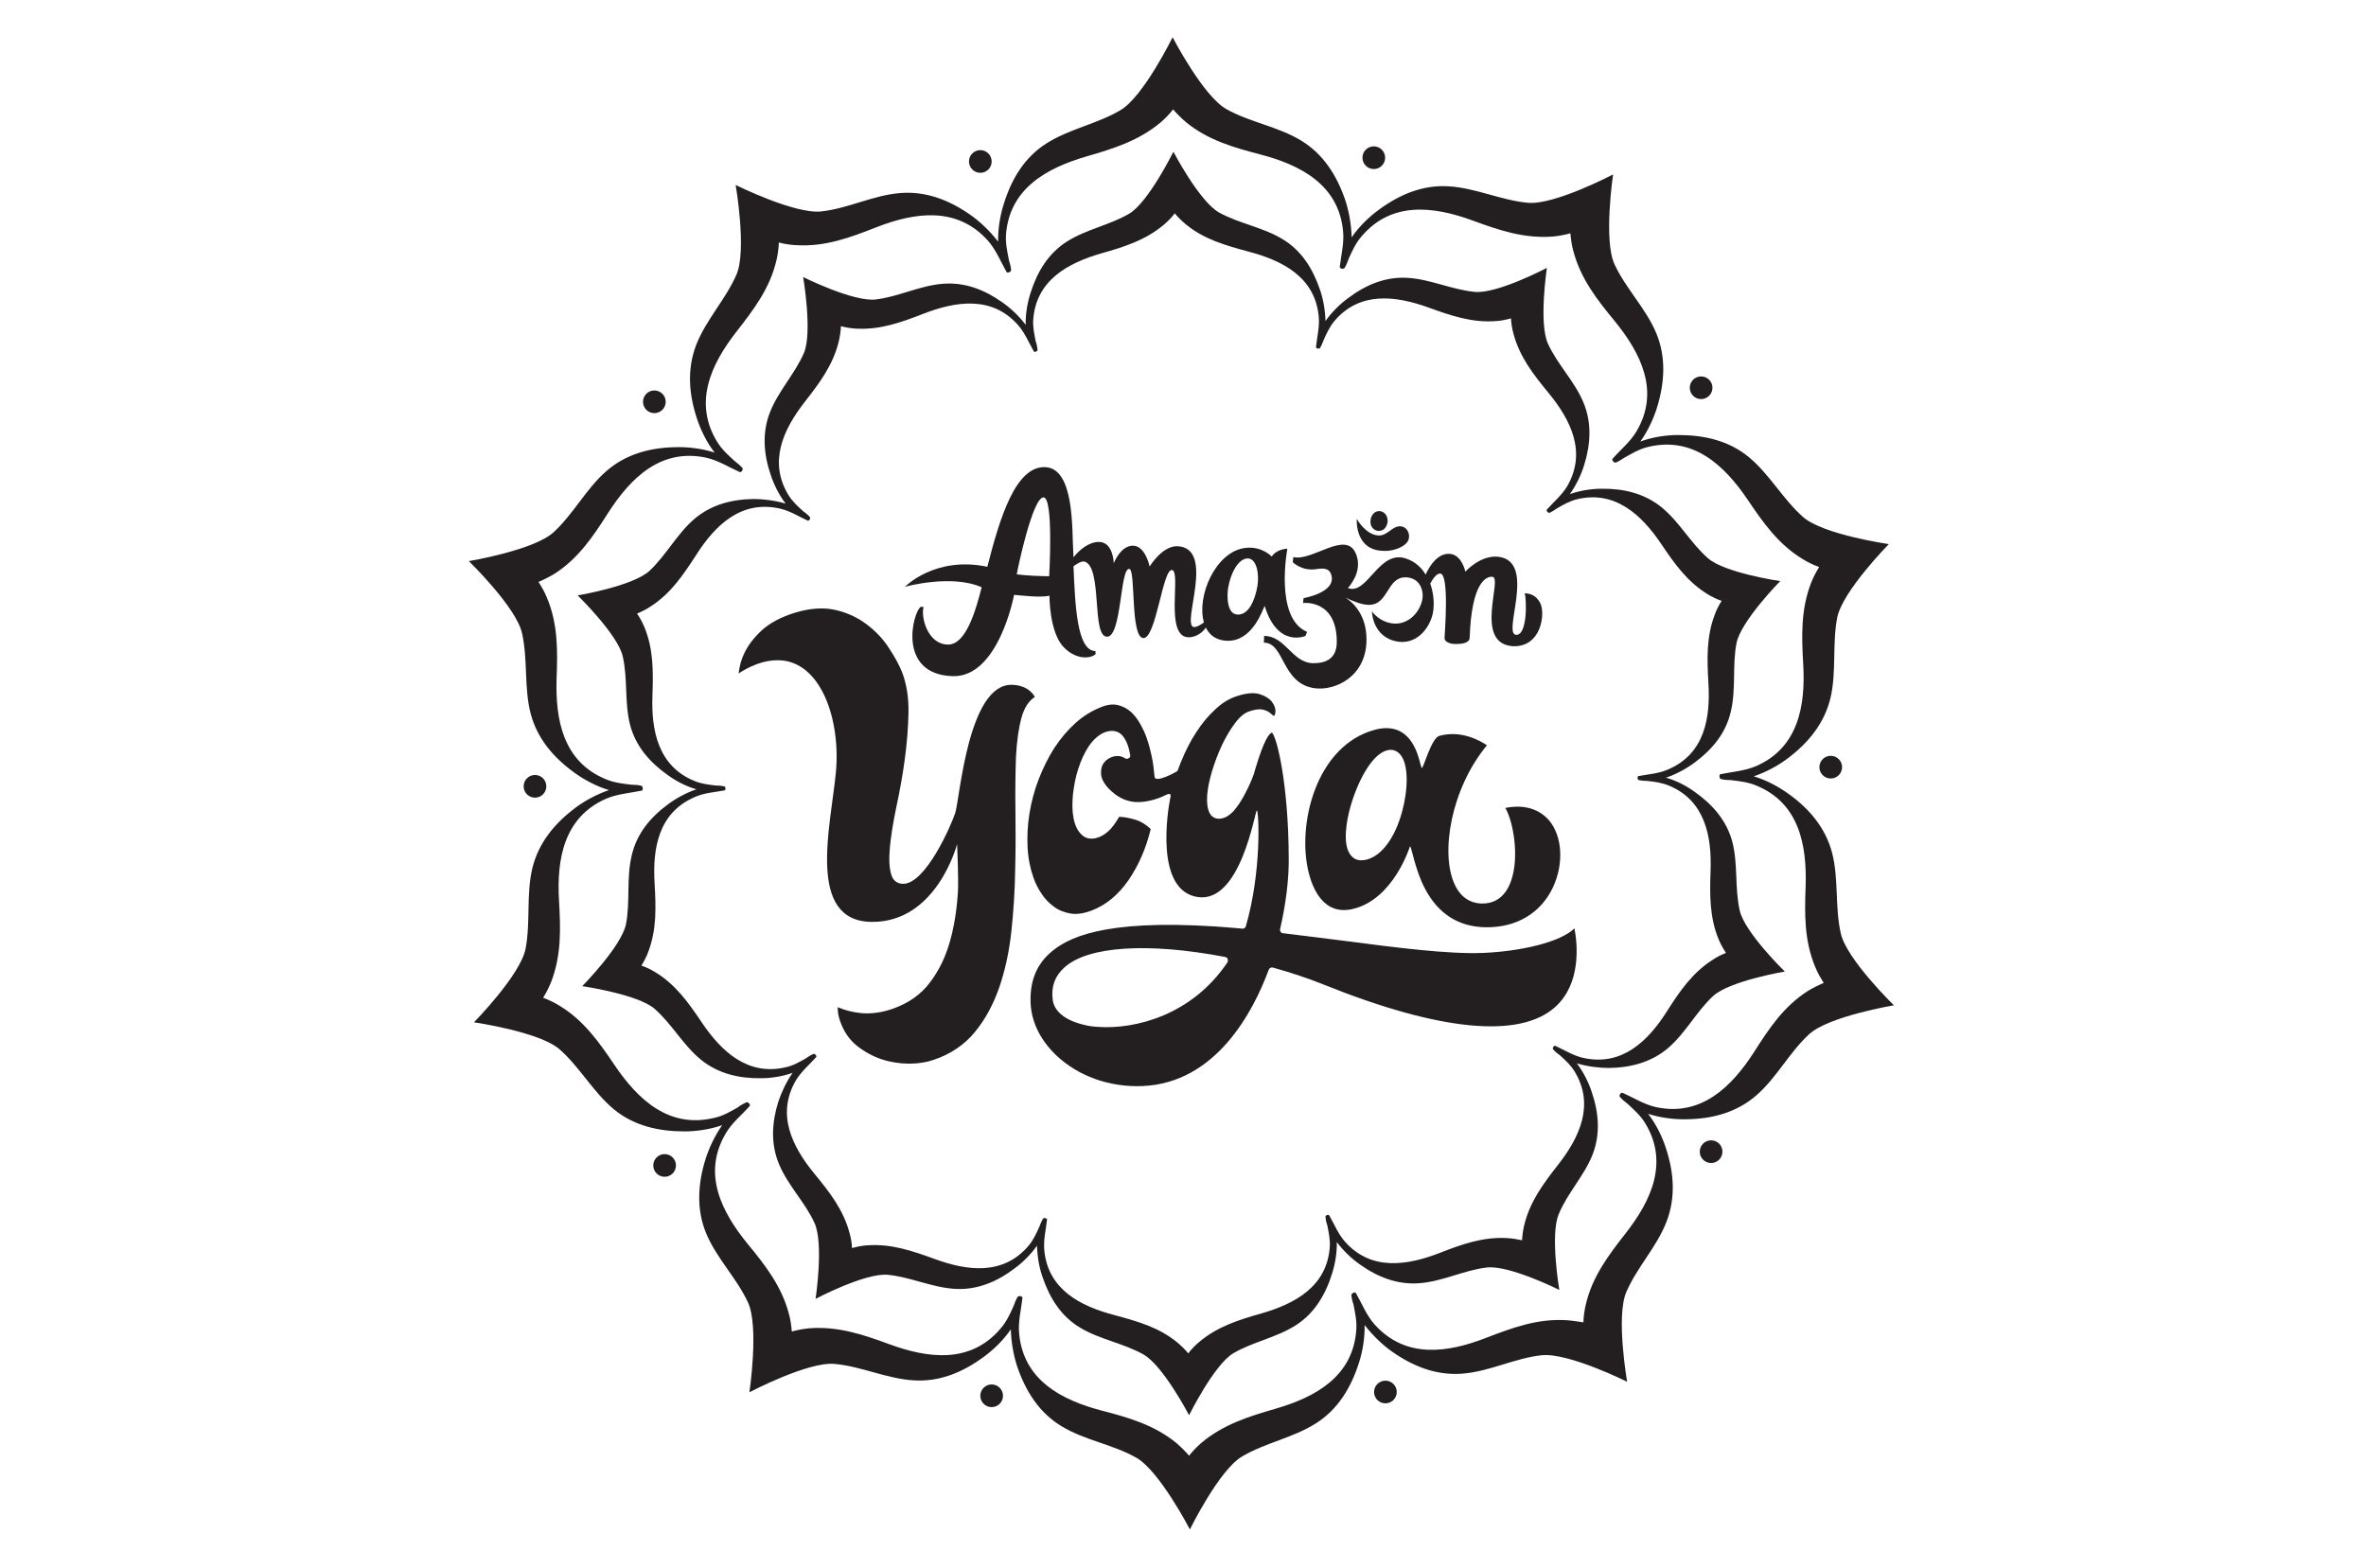 <?xml version="1.0" encoding="UTF-8"?> <!-- Generator: Adobe Illustrator 24.0.3, SVG Export Plug-In . SVG Version: 6.00 Build 0) --> <svg xmlns="http://www.w3.org/2000/svg" xmlns:xlink="http://www.w3.org/1999/xlink" version="1.1" id="Layer_1" x="0px" y="0px" viewBox="0 0 876.1 580.7" style="enable-background:new 0 0 876.1 580.7;" xml:space="preserve"> <style type="text/css"> .st0{fill:#231F20;} </style> <path class="st0" d="M617.1,452.4c3.5-9.1,2.7-18.4-0.3-27.4c-1.3-4-3.5-8.6-6.5-12.5c4.7,1.5,9.9,2.1,14,2c9.5-0.1,18.6-2.4,26-8.8 c7.6-6.6,12.2-15.9,19.6-22.7c7.3-6.7,31.4-10.7,31.4-10.7s-17.6-17.1-19.7-26.7c-2.2-9.8-0.7-20.1-3.2-29.8 c-2.5-9.4-8.6-16.5-16.4-22c-3.5-2.5-7.9-4.9-12.6-6.3c4.7-1.6,9.2-4.1,12.5-6.6c7.6-5.7,13.6-12.9,15.9-22.4 c2.3-9.8,0.6-20,2.5-29.8c1.9-9.7,19.1-27.2,19.1-27.2s-24.3-3.5-31.7-10c-7.5-6.6-12.4-15.8-20.1-22.2c-7.5-6.2-16.7-8.2-26.2-8.2 c-4.3,0-9.3,0.7-14,2.4c2.9-4,5-8.8,6.2-12.7c2.8-9.1,3.4-18.5-0.3-27.4c-3.9-9.3-11.3-16.5-15.5-25.6c-4.1-9-0.5-33.2-0.5-33.2 S575.6,76,565.8,75.1c-10-0.9-19.3-5.5-29.4-6.1c-9.7-0.6-18.3,3.1-26,8.8c-3.4,2.5-7.1,6-9.9,10.1c-0.1-4.9-1.1-10-2.4-13.9 c-3.1-9-8.1-17-16.4-22c-8.6-5.2-18.9-6.7-27.6-11.6c-8.6-4.8-19.9-26.6-19.9-26.6s-10.8,22-19.3,27c-8.6,5.1-18.9,6.9-27.4,12.3 c-8.2,5.2-13,13.3-15.8,22.4c-1.3,4-2.2,9-2.1,14c-3-3.9-6.8-7.5-10.1-9.8c-7.8-5.5-16.5-9-26.2-8.2c-10,0.8-19.2,5.7-29.2,6.8 c-9.8,1.1-31.7-9.8-31.7-9.8s4.2,24.2,0.3,33.2c-4,9.2-11.2,16.6-14.9,26c-3.5,9.1-2.7,18.4,0.3,27.4c1.3,4,3.5,8.6,6.5,12.5 c-4.7-1.5-9.9-2.1-14-2c-9.5,0.1-18.6,2.4-26,8.8c-7.6,6.6-12.2,15.9-19.6,22.7c-7.3,6.7-31.4,10.7-31.4,10.7s17.6,17.1,19.7,26.7 c2.2,9.8,0.7,20.1,3.2,29.8c2.5,9.4,8.6,16.4,16.4,22c3.5,2.5,7.9,4.9,12.6,6.3c-4.7,1.6-9.2,4.1-12.5,6.6 c-7.6,5.7-13.6,12.9-15.9,22.4c-2.3,9.8-0.6,20-2.5,29.8c-1.9,9.7-19.1,27.2-19.1,27.2s24.3,3.5,31.7,10 c7.5,6.6,12.4,15.8,20.1,22.2c7.5,6.2,16.7,8.2,26.2,8.2c4.2,0,9.3-0.7,13.9-2.3c-2.8,4-5,8.8-6.2,12.7c-2.8,9.1-3.4,18.5,0.3,27.4 c3.9,9.3,11.3,16.5,15.5,25.6c4.1,9,0.5,33.2,0.5,33.2s21.7-11.4,31.5-10.5c10,0.9,19.3,5.5,29.4,6.1c9.7,0.6,18.3-3.1,26-8.8 c3.4-2.5,7.1-6,9.9-10.1c0.1,4.9,1.1,10,2.4,13.9c3.1,9,8.1,17,16.4,22c8.6,5.2,18.9,6.7,27.6,11.6c8.6,4.8,19.9,26.6,19.9,26.6 s10.8-22,19.3-27c8.6-5.1,18.9-6.9,27.4-12.3c8.2-5.2,13-13.3,15.9-22.4c1.3-4,2.2-9,2.1-14c3,3.9,6.8,7.5,10.1,9.8 c7.8,5.5,16.5,9,26.2,8.2c10-0.8,19.2-5.7,29.2-6.8c9.8-1.1,31.7,9.8,31.7,9.8s-4.2-24.2-0.3-33.2 C606.2,469.2,613.5,461.8,617.1,452.4z M579.8,488.9c-10.6-0.6-19.7,2.8-29.4,6.5c-14.3,5.6-29.9,7.9-41.4-4.9 c-3-3.4-4.7-7.7-6.9-11.6c-0.3-0.6-1.7,0-1.7,0.7c0.1,1.2,0.4,2.4,0.8,3.6c0.6,3.1,1.3,6.2,1,9.5c-1.3,17.1-15.1,24.7-29.9,29 c-10,2.9-19.3,5.8-27.4,12.6c-1.6,1.4-3.2,3-4.6,4.8c-1.5-1.8-3.1-3.3-4.7-4.7c-8.2-6.7-17.6-9.4-27.6-12 c-14.9-3.9-28.9-11.2-30.6-28.3c-0.5-4.6,0.7-9,1.2-13.4c0.1-0.7-1.4-1-1.8-0.4c-0.6,1-1.1,2.2-1.5,3.4c-1.3,2.9-2.6,5.8-4.8,8.3 c-11.1,13.1-26.8,11.1-41.2,5.8c-9.8-3.6-19-6.7-29.6-5.9c-2.1,0.2-4.3,0.6-6.5,1.2c-0.2-2.3-0.5-4.5-1.1-6.6 c-2.7-10.2-8.7-17.9-15.3-25.9c-9.7-11.9-16.8-26-8.1-40.8c2.3-4,5.9-6.8,8.9-10.2c0.4-0.5-0.6-1.6-1.2-1.4 c-1.1,0.5-2.2,1.1-3.2,1.9c-2.8,1.6-5.5,3.2-8.8,3.9c-16.7,4-28.2-6.8-36.8-19.5c-5.8-8.6-11.4-16.6-20.5-22.1 c-1.8-1.1-3.8-2.1-6-2.9c1.2-1.9,2.2-3.9,3-5.9c3.8-9.9,3.5-19.6,2.9-30c-0.9-15.3,1.7-30.9,17.4-37.8c4.2-1.8,8.8-2.1,13.2-3 c0.6-0.1,0.5-1.6-0.1-1.8c-1.2-0.3-2.4-0.4-3.7-0.4c-3.2-0.4-6.3-0.7-9.4-2c-15.9-6.5-18.8-22-18.3-37.4c0.4-10.4,0.5-20.2-3.6-29.9 c-0.8-2-1.9-3.9-3.1-5.8c2.1-0.9,4.1-1.9,5.9-3c8.9-5.7,14.3-13.8,19.9-22.6c8.3-12.9,19.5-24,36.3-20.4c4.5,1,8.3,3.5,12.4,5.3 c0.6,0.3,1.4-1,1-1.5c-0.8-0.9-1.7-1.7-2.8-2.5c-2.4-2.2-4.7-4.2-6.5-7.1c-9-14.6-2.3-28.9,7.2-41c6.4-8.2,12.3-16,14.7-26.3 c0.5-2.1,0.8-4.3,0.9-6.6c2.2,0.6,4.4,0.9,6.6,1c10.6,0.6,19.7-2.8,29.4-6.6c14.3-5.6,29.9-7.9,41.4,4.9c3,3.4,4.7,7.7,6.9,11.6 c0.3,0.6,1.7,0,1.7-0.7c-0.1-1.2-0.4-2.4-0.8-3.6c-0.6-3.1-1.3-6.2-1.1-9.5c1.3-17.1,15.1-24.7,29.9-29c10-2.9,19.3-5.8,27.4-12.6 c1.6-1.4,3.2-3,4.6-4.8c1.5,1.8,3.1,3.3,4.7,4.7c8.2,6.7,17.6,9.4,27.6,12c14.9,3.9,28.9,11.2,30.6,28.2c0.5,4.6-0.7,9-1.2,13.4 c-0.1,0.7,1.4,1,1.8,0.4c0.6-1,1.1-2.2,1.5-3.4c1.3-2.9,2.6-5.8,4.8-8.3c11.1-13.1,26.8-11.1,41.2-5.8c9.8,3.6,19,6.7,29.6,5.9 c2.1-0.2,4.3-0.6,6.5-1.2c0.2,2.3,0.5,4.5,1.1,6.6c2.7,10.2,8.7,17.9,15.3,25.9c9.7,11.9,16.8,26,8.1,40.8 c-2.3,3.9-5.9,6.8-8.9,10.2c-0.4,0.5,0.6,1.6,1.2,1.4c1-0.4,2-1,3-1.7c2.9-1.6,5.6-3.3,9-4.1c16.7-4,28.2,6.8,36.8,19.5 c5.8,8.6,11.4,16.6,20.5,22.1c1.8,1.1,3.8,2.1,6,2.9c-1.2,1.9-2.2,3.9-3,5.9c-3.8,9.9-3.5,19.6-2.9,30c0.9,15.3-1.7,30.9-17.4,37.8 c-4.2,1.8-8.8,2.1-13.2,3c-0.6,0.1-0.5,1.6,0.1,1.8c1.2,0.3,2.4,0.4,3.7,0.4c3.2,0.4,6.3,0.7,9.4,2c15.9,6.5,18.8,22,18.3,37.4 c-0.4,10.4-0.5,20.2,3.6,29.9c0.8,2,1.9,3.9,3.1,5.8c-2.1,0.9-4.1,1.9-5.9,3c-8.9,5.7-14.3,13.8-19.9,22.6 c-8.3,12.9-19.6,24-36.3,20.4c-4.5-1-8.3-3.5-12.4-5.3c-0.6-0.3-1.4,1-1,1.5c0.8,0.9,1.7,1.7,2.8,2.5c2.3,2.2,4.7,4.2,6.5,7.1 c9,14.6,2.3,28.9-7.2,41c-6.4,8.2-12.3,16-14.7,26.3c-0.5,2.1-0.8,4.3-0.9,6.6C584.1,489.4,581.9,489,579.8,488.9z"></path> <g> <g> <circle class="st0" cx="508.7" cy="58.4" r="4.2"></circle> <circle class="st0" cx="367.2" cy="516.9" r="4.2"></circle> </g> <g> <circle class="st0" cx="629.9" cy="143.6" r="4.2"></circle> <circle class="st0" cx="246.1" cy="431.6" r="4.2"></circle> </g> <g> <circle class="st0" cx="677.9" cy="284.1" r="4.2"></circle> <circle class="st0" cx="198.1" cy="291.2" r="4.2"></circle> </g> <g> <circle class="st0" cx="633.6" cy="426.5" r="4.2"></circle> <circle class="st0" cx="242.3" cy="148.8" r="4.2"></circle> </g> <g> <circle class="st0" cx="513" cy="515.5" r="4.2"></circle> <circle class="st0" cx="363" cy="59.8" r="4.2"></circle> </g> </g> <path class="st0" d="M589.7,427.6c3-7.7,2.3-15.6-0.3-23.2c-1.1-3.4-3-7.3-5.5-10.6c4,1.2,8.4,1.7,11.8,1.7c8.1-0.1,15.8-2.1,22-7.4 c6.5-5.6,10.4-13.4,16.6-19.2c6.2-5.7,26.6-9.1,26.6-9.1s-14.9-14.5-16.7-22.6c-1.9-8.3-0.6-17-2.7-25.3c-2.1-8-7.3-13.9-13.9-18.6 c-2.9-2.1-6.7-4.2-10.7-5.3c3.9-1.3,7.8-3.5,10.6-5.6c6.5-4.8,11.6-10.9,13.4-18.9c2-8.3,0.5-17,2.1-25.3c1.6-8.2,16.2-23,16.2-23 s-20.6-3-26.8-8.5c-6.4-5.6-10.5-13.4-17.1-18.8c-6.4-5.2-14.1-7-22.2-6.9c-3.6,0-7.9,0.6-11.8,2c2.4-3.4,4.3-7.4,5.3-10.8 c2.4-7.7,2.9-15.6-0.3-23.2c-3.3-7.9-9.6-14-13.1-21.7c-3.5-7.6-0.4-28.1-0.4-28.1s-18.4,9.7-26.7,8.9c-8.5-0.8-16.4-4.7-24.9-5.2 c-8.2-0.5-15.5,2.6-22,7.5c-2.9,2.1-6,5.1-8.4,8.5c-0.1-4.2-0.9-8.5-2.1-11.8c-2.6-7.6-6.8-14.4-13.9-18.6c-7.3-4.4-16-5.7-23.4-9.8 c-7.3-4.1-16.9-22.5-16.9-22.5s-9.2,18.6-16.3,22.9c-7.3,4.3-16,5.8-23.2,10.4c-6.9,4.4-11,11.3-13.4,19c-1.1,3.4-1.9,7.6-1.8,11.8 c-2.5-3.3-5.7-6.3-8.6-8.3c-6.6-4.7-14-7.6-22.2-6.9c-8.5,0.7-16.3,4.8-24.7,5.8c-8.3,1-26.9-8.3-26.9-8.3s3.5,20.5,0.3,28.1 c-3.4,7.8-9.5,14.1-12.6,22c-3,7.7-2.3,15.6,0.3,23.2c1.1,3.4,3,7.3,5.5,10.6c-4-1.2-8.4-1.7-11.8-1.7c-8.1,0.1-15.8,2.1-22,7.4 c-6.5,5.6-10.4,13.4-16.6,19.2c-6.2,5.7-26.6,9.1-26.6,9.1s14.9,14.5,16.7,22.6c1.9,8.3,0.6,17,2.7,25.3c2.1,8,7.3,13.9,13.9,18.6 c2.9,2.1,6.7,4.2,10.7,5.3c-3.9,1.3-7.8,3.5-10.6,5.6c-6.5,4.8-11.6,10.9-13.4,19c-2,8.3-0.5,17-2.1,25.3c-1.6,8.2-16.2,23-16.2,23 s20.6,3,26.8,8.4c6.4,5.6,10.5,13.4,17.1,18.8c6.4,5.2,14.1,7,22.2,6.9c3.6,0,7.9-0.6,11.8-2c-2.4,3.4-4.2,7.4-5.3,10.7 c-2.4,7.7-2.9,15.6,0.3,23.2c3.3,7.9,9.6,14,13.1,21.7c3.5,7.6,0.4,28.1,0.4,28.1s18.4-9.7,26.7-8.9c8.5,0.8,16.3,4.7,24.9,5.2 c8.2,0.5,15.5-2.6,22-7.5c2.9-2.1,6-5.1,8.4-8.5c0.1,4.2,0.9,8.5,2.1,11.8c2.6,7.6,6.8,14.4,13.9,18.6c7.3,4.4,16,5.7,23.4,9.9 c7.3,4.1,16.9,22.5,16.9,22.5s9.2-18.6,16.3-22.9c7.3-4.3,16-5.8,23.2-10.4c6.9-4.4,11-11.3,13.4-19c1.1-3.4,1.9-7.6,1.8-11.8 c2.5,3.3,5.7,6.3,8.6,8.3c6.6,4.7,14,7.6,22.2,6.9c8.5-0.7,16.3-4.8,24.7-5.8c8.3-1,26.9,8.3,26.9,8.3s-3.5-20.5-0.2-28.1 C580.4,441.8,586.6,435.5,589.7,427.6z M558,458.5c-8.9-0.5-16.7,2.3-24.9,5.5c-12.1,4.7-25.4,6.7-35-4.1c-2.6-2.9-4-6.5-5.9-9.8 c-0.3-0.5-1.5,0-1.4,0.6c0.1,1,0.3,2,0.7,3.1c0.5,2.7,1.1,5.2,0.9,8.1c-1.1,14.5-12.8,20.9-25.3,24.5c-8.5,2.4-16.4,4.9-23.2,10.7 c-1.4,1.2-2.7,2.5-3.9,4.1c-1.2-1.5-2.6-2.8-4-4c-6.9-5.7-14.9-7.9-23.4-10.2c-12.6-3.3-24.5-9.5-25.9-23.9c-0.4-3.9,0.6-7.6,1-11.4 c0.1-0.6-1.2-0.8-1.5-0.4c-0.5,0.9-0.9,1.8-1.3,2.9c-1.1,2.5-2.2,4.9-4,7.1c-9.4,11.1-22.7,9.4-34.9,4.9c-8.3-3-16.1-5.7-25-5 c-1.8,0.1-3.7,0.5-5.5,1c-0.1-1.9-0.4-3.8-0.9-5.5c-2.3-8.7-7.4-15.2-13-22c-8.3-10.1-14.2-22-6.9-34.6c2-3.3,5-5.8,7.5-8.6 c0.4-0.4-0.5-1.4-1-1.2c-0.9,0.4-1.8,0.9-2.7,1.6c-2.4,1.3-4.6,2.7-7.4,3.3c-14.1,3.4-23.9-5.7-31.2-16.5 c-4.9-7.3-9.7-14.1-17.3-18.7c-1.5-0.9-3.2-1.8-5.1-2.4c1-1.6,1.9-3.3,2.5-5c3.2-8.3,2.9-16.6,2.4-25.4c-0.8-13,1.4-26.2,14.8-32 c3.5-1.6,7.4-1.8,11.1-2.5c0.5-0.1,0.4-1.4-0.1-1.5c-1-0.2-2-0.3-3.1-0.3c-2.7-0.3-5.3-0.6-8-1.7c-13.4-5.5-16-18.7-15.5-31.7 c0.3-8.8,0.4-17.1-3-25.3c-0.7-1.7-1.6-3.3-2.7-5c1.8-0.7,3.5-1.6,5-2.6c7.5-4.8,12.1-11.7,16.9-19.1c7-11,16.6-20.3,30.8-17.2 c3.8,0.8,7,2.9,10.5,4.5c0.5,0.2,1.2-0.9,0.8-1.3c-0.7-0.8-1.5-1.5-2.4-2.1c-2-1.8-4-3.6-5.5-6c-7.6-12.4-1.9-24.5,6.1-34.7 c5.4-6.9,10.4-13.6,12.5-22.3c0.4-1.7,0.7-3.6,0.8-5.6c1.9,0.5,3.8,0.8,5.6,0.9c8.9,0.5,16.7-2.3,24.9-5.5c12.1-4.7,25.4-6.7,35,4.1 c2.6,2.9,4,6.5,5.9,9.8c0.3,0.5,1.5,0,1.4-0.6c-0.1-1-0.3-2-0.7-3.1c-0.5-2.7-1.1-5.2-0.9-8.1c1.1-14.5,12.8-20.9,25.3-24.5 c8.5-2.4,16.4-4.9,23.2-10.7c1.4-1.2,2.7-2.5,3.9-4.1c1.2,1.5,2.6,2.8,4,4c6.9,5.7,14.9,7.9,23.4,10.2c12.6,3.3,24.5,9.5,25.9,23.9 c0.4,3.9-0.6,7.6-1,11.4c-0.1,0.6,1.2,0.8,1.5,0.4c0.5-0.9,0.9-1.8,1.3-2.9c1.1-2.5,2.2-4.9,4-7.1c9.4-11.1,22.7-9.4,34.9-5 c8.3,3,16.1,5.7,25,5c1.8-0.1,3.7-0.5,5.5-1c0.1,1.9,0.4,3.8,0.9,5.6c2.3,8.7,7.4,15.2,13,22c8.3,10.1,14.2,22,6.9,34.6 c-2,3.3-5,5.8-7.5,8.6c-0.4,0.4,0.5,1.4,1,1.2c0.9-0.4,1.7-0.9,2.5-1.5c2.4-1.4,4.8-2.8,7.6-3.5c14.1-3.4,23.9,5.7,31.2,16.5 c4.9,7.3,9.7,14.1,17.3,18.7c1.5,0.9,3.2,1.8,5.1,2.4c-1,1.6-1.9,3.3-2.5,5c-3.2,8.3-2.9,16.6-2.4,25.4c0.8,13-1.4,26.2-14.8,32 c-3.5,1.6-7.4,1.8-11.1,2.5c-0.5,0.1-0.4,1.4,0.1,1.5c1,0.2,2,0.3,3.1,0.3c2.7,0.3,5.3,0.6,8,1.7c13.4,5.5,16,18.7,15.5,31.7 c-0.3,8.8-0.4,17.1,3,25.3c0.7,1.7,1.6,3.3,2.7,5c-1.8,0.7-3.5,1.6-5,2.6c-7.5,4.8-12.2,11.7-16.9,19.1c-7,11-16.6,20.3-30.8,17.2 c-3.8-0.8-7-2.9-10.5-4.5c-0.5-0.2-1.2,0.9-0.8,1.3c0.7,0.8,1.5,1.5,2.4,2.1c2,1.8,4,3.6,5.5,6c7.6,12.4,1.9,24.5-6.1,34.7 c-5.4,6.9-10.4,13.6-12.5,22.3c-0.4,1.7-0.7,3.6-0.8,5.6C561.7,458.9,559.8,458.6,558,458.5z"></path> <path class="st0" d="M549.1,352.9c-12.7,0.5-31.6-1.9-51.5-4.5c-7.3-0.9-14.9-1.9-22.5-2.8c-0.4,0-0.7-0.2-0.9-0.5 c-0.2-0.3-0.3-0.7-0.2-1c2.1-9.1,3.3-18.5,3.2-26.3c-0.1-27.6-4.4-44.8-6.2-46.5c-1.1,0.3-3,2.9-6.1,13.2c-0.3,1-0.5,1.7-0.6,2.1 c-0.8,2.2-1.8,4.5-2.9,6.6c-1.1,2.2-2.3,4.2-3.6,5.9c-1.4,1.9-2.9,3.1-4.4,3.7c-3.4,1.2-4.9-0.6-5.5-1.7c-0.8-1.6-1.1-3.8-0.9-6.6 c0.2-2.6,0.8-5.6,1.8-8.9c1-3.3,2.2-6.5,3.6-9.5c1.4-3,3-5.7,4.7-8c1.8-2.5,3.6-4,5.3-4.6c2-0.7,3.5-0.9,4.7-0.8 c1.2,0.2,2.2,0.6,2.9,1.1c0.6,0.5,1.1,0.9,1.6,1.3c0,0,0,0,0.1,0c0.5-0.2,0.5-1.2,0.6-1.6c0-1.2-0.4-2.4-1.4-3.7 c-1-1.2-2.6-2.2-4.7-2.8c-2.1-0.6-5.1-0.3-8.8,1c-2.5,0.9-5,2.4-7.4,4.7c-2.5,2.3-4.9,5.1-7,8.4c-2.2,3.3-4.1,7.1-5.8,11.3 c-0.4,1-0.8,2-1.2,3.1c-0.1,0.2-8.3,4.8-8.5,2.1c-0.2-2.5-0.5-4.9-1-7.3c-0.5-2.4-1.1-4.7-1.9-7c-0.6-1.8-1.5-3.6-2.5-5.4 c-1-1.7-2.1-3.2-3.5-4.4c-1.4-1.2-3-2-4.7-2.4c-1.7-0.4-3.8-0.2-6,0.7c-3.4,1.3-6.7,3.3-9.6,5.9c-3,2.7-5.6,5.8-7.9,9.3 c-2.3,3.6-4.2,7.5-5.8,11.6c-1.6,4.1-2.7,8.4-3.4,12.6c-0.7,4.3-0.9,8.5-0.7,12.6c0.2,4.1,1,7.9,2.2,11.3c0.7,2,1.7,4,3,5.9 c1.2,1.9,2.8,3.5,4.6,4.8c1.7,1.3,3.8,2.1,6.1,2.5c2.3,0.4,4.9,0,7.8-1.1c5.3-2,9.9-5.8,13.7-11.3c3.7-5.4,6.5-11.8,8.2-18.9 c-1.8-1.7-3.8-2.9-5.9-3.5c-2.1-0.6-4.1-1-5.8-1c-0.9,1.6-1.9,3-2.9,4.2c-1.3,1.5-2.8,2.6-4.5,3.3c-3.3,1.3-5.4,0.2-6.5-0.9 c-1.5-1.4-2.5-3.5-3-6.2c-0.5-2.6-0.5-5.5-0.2-8.8c0.4-3.3,1-6.5,2-9.5c1-3.1,2.3-5.9,3.9-8.3c1.7-2.5,3.7-4.2,5.8-5.1 c3.5-1.3,5.6,0,6.7,1.3c1.4,1.7,2.3,4.1,2.8,7.1c0.1,0.5-0.1,1-0.6,1.2c-0.4,0.3-0.9,0.3-1.3,0c-1.3-0.8-2.6-1-4.1-0.7 c-1.5,0.4-2.7,1.1-3.6,2.2c-0.9,1.1-1.3,2.5-1.2,4.3c0.1,1.7,1.1,3.7,3.1,5.7c2.8,2.8,5.9,4.4,9.4,4.7c3.6,0.3,8.2-0.9,11.5-2.6 c2.4-1.2,1.7,0.8,1.6,1.3c-0.9,4.5-5.8,34.1,10.2,36.5c16,2.4,21.2-32.1,21.9-32.1c0,0,0,0,0,0c0.7,0.1,1.9,22.3-4.1,43 c-0.2,0.5-0.7,0.9-1.3,0.8c-3.5-0.3-6.8-0.6-9.9-0.8c-42.1-2.7-55.2,4.3-61.5,10c-4.8,4.4-7.1,10.1-7,17.4c0,7.3,3.4,14.5,9.5,20.3 c8.1,7.7,19.7,11.9,31.9,11.4c27.2-1.1,41-27.4,46.8-43.1c0.2-0.6,0.9-0.9,1.5-0.8c6.8,1.9,13.1,4,18.8,6.3 c43,17.3,72.8,20.2,85.9,8.2c9.4-8.6,8.2-22.7,7-29C577.8,348.9,563.3,352.3,549.1,352.9z M454.5,356.4 c-13.1,19.5-34,24.8-47.7,23.9c-2.2-0.1-4.2-0.4-5.9-0.9c-6.5-1.6-10.6-4.9-11.1-9.2c0,0,0,0,0,0c-0.6-4.8,0.8-8.7,4.2-11.8 c8.6-8,30.9-9.5,59.7-4c0.4,0.1,0.8,0.4,0.9,0.7C454.7,355.6,454.7,356,454.5,356.4z M557.4,299.2c3,5.1,5.2,18.1,2.2,26.8 c-1.9,5.7-5.7,8.7-10.9,8.6c-4.6-0.1-8.1-2.6-10.2-7.4c-5.1-11.4-1.3-35,12.1-51.2c-2.5-1.7-9.5-5.7-17.6-3.5 c-3,0.8-5.9,12-6.5,11.9c-0.6,0-1.3-9.4-7.4-13.2c-2.6-1.6-5.9-2-9.8-1c-22.1,5.8-29.3,35.5-24.6,53.4c1.3,4.9,5.2,15.7,16.3,13 c15.1-3.6,21.1-23.2,21.1-23.2c0.6,0.1,1.8,8.5,5.5,15.6c4.9,9.4,12.5,14.3,22.7,14.4c11.2,0.1,20.2-5.2,24.7-14.7 c4.1-8.7,3.6-18.9-1.4-24.9C571,300.8,566,297.5,557.4,299.2z M519.2,300.5c-2.6,9.7-7.5,16.3-13,17.8c-0.8,0.2-1.5,0.3-2.1,0.3 c-1.7,0-2.9-0.7-3.6-1.5c-3.8-3.9-1.7-13.8-0.6-17.8c2.5-9.2,7.8-19.8,13.6-21.4c1.8-0.5,3.4-0.1,4.7,1.2 C521.9,282.8,521.3,292.8,519.2,300.5z M378.3,265.6c-1.1,3.9-1.8,8.9-2.1,14.7c-0.2,5.8-0.3,12.4-0.2,19.6 c0.1,7.1,0.1,14.6-0.1,22.3c-0.1,7.6-0.6,15.2-1.4,22.7c-0.8,7.4-2.3,14.4-4.5,20.8c-2.2,6.3-5.2,11.9-9.1,16.6 c-3.8,4.6-8.9,8.1-15.2,10.2c-2.6,0.9-5.6,1.4-9,1.4c-3.4,0-6.8-0.5-10.2-1.6c-3.3-1.1-6.4-2.8-9.3-5.1c-2.8-2.3-4.8-5.3-6.1-9 c-0.6-1.7-0.9-3.3-0.9-4.8c0,0,0-0.1,0-0.1c0-0.1,0-0.2,0-0.3c2.8,1.2,5.8,1.9,8.8,2.2c3.6,0.3,7.5-0.2,11.5-1.6 c5.8-2,10.5-5.3,13.8-9.7c3.3-4.3,5.8-9.4,7.4-15.1c1.6-5.6,2.6-11.8,3-18.4c0.3-5.1-0.3-17.8-0.3-17.8s-7.5,29.1-31.7,28.8 s-15.1-35.5-13.2-55.2c1.9-19.6-5.5-41.5-21.3-41.7c-7.8-0.1-14.3,4.7-14.7,4.9c0.3-2.7,1-5.3,2.2-7.7c1.3-2.7,3.4-5.5,6.3-8.2 c2.9-2.7,7.1-5,12.7-6.7c5.4-1.6,10.4-1.9,14.7-0.9c4.4,1,8.2,2.8,11.5,5.3c3.3,2.5,6.1,5.4,8.2,8.7c2.2,3.3,3.9,6.4,5,9.2 c1.6,4.3,2.4,9.2,2.3,14.8c-0.1,5.7-0.6,11.6-1.4,17.5c-0.8,6-1.9,11.8-3.1,17.5c-1.2,5.7-2,10.8-2.4,15c-0.4,4.5-0.2,7.8,0.6,10.2 c0.4,1.3,1.6,3.2,4.3,3.2c8.3,0.1,17.8-21.6,19.3-26.2c1.7-5.1,4.7-47.7,20.9-47.5c6.6,0.1,8.6,4.5,8.6,4.5 C381,259.5,379.3,262,378.3,265.6z"></path> <path class="st0" d="M363.5,217.5c-2.2,8.6-5.8,21.2-12.4,21.2c-7.7,0-10.2-10.4-9.1-13.9l-1-0.1c-2.9,1.6-9.1,25.1,11.8,25.7 c17,0.5,22.7-30.1,22.7-30.1c2.6,0.2,9.8,1.1,13.1,0.3c0,0-0.1,13.7,5.4,19.2c5.1,5.1,10.5,3.8,11.7,2.4l-0.1-1.1 c-6.9-0.1-7.5-17.4-8.1-31.4c1.1-0.8,3-2.1,4.2-1.7c6.6,2.3,2.4,27.7,8.2,27.8c5.5,0.1,4.8-25.8,8.3-25.1c2.4,0.5,0.3,25.1,5.1,25.6 c4.8,0.4,7.2-25.8,10.7-25.2c3.5,0.6-2.9,24.6,6,24.9c3.3,0.1,5.8-2.4,6.5-3.6c1.4,2.9,4,4.8,7.9,4.9c9.4,0.3,13.1-11.5,13.9-12.9 c4.8,15.7,15.1,11.1,15.1,11.1l0.6-1.5c-12.2-5.1-7.3-30.8-7.3-30.8s-3.8,0-5.8,2.9c0,0-3.6-3.9-9.7-3.2 c-11.1,1.3-18.2,17.9-15.4,27.6c-0.6,0.5-2.7,1.9-3.8,1.7c-4.6-0.9,8.1-28.8-5.7-29.9c-5.8-0.5-10.6,7.5-10.6,7.5s-1.5-7.4-5.9-7.7 c-4.8-0.3-7.4,6.5-7.4,6.5s-0.1-7.7-5.3-7.9c-3.8-0.1-7.4,2.9-9.6,5.7c0-0.8-0.1-1.6-0.1-2.3c-0.5-8.1,0.5-30.7-10.4-31.1 c-10.9-0.4-16.7,18.5-21.4,36.9c-19.3-4.1-30.5,7.4-30.5,7.4S352.4,212.5,363.5,217.5z M454.8,217.5c0.9-5.1,3.6-10.6,7.2-10.7 c3.2,0,4.4,5.5,3.6,10.3c-0.9,5-3.1,10.6-7.3,10.5C454.1,227.5,454.3,220.2,454.8,217.5z M386.4,184.2c3.8,0,2.1,29.2,2.1,29.2 c-2.3,0-8.5-0.2-12-0.7C376.8,210.6,382.4,184.1,386.4,184.2z M478.7,208.2l0.2-1.9c7,1.7,19.4-10,23.1-1.4 c2.3,5.3-0.5,10.1-2.9,12.9c0.1,0,0.2,0.1,0.4,0.1c6.9,2.1,11.2-14.3,21-11.1c3.4,1.1,5.8,3.3,7.4,6c1.5-3.4,4.5-7.9,8.8-7.7 c4.6,0.2,5.9,6.6,5.9,6.6s5.6-6.3,12.3-5.5c14.3,1.8,1.1,28.9,6.6,28.9c4.1,0,3.8-12.9,3.1-15.4c3.4,0.1,4.9,2.1,5.7,3.6 c2,3.6,0.6,16.6-10.3,16c-14.4-1.2-3.4-25.4-7.4-25.7c-2.2-0.2-7.7,1.9-8.4,22.6c-0.1,2.1-3.3,2.3-5.2,2.3c-1.9,0-4.2-0.7-4.1-2.3 c0-1.1,1.9-23.6-1.6-23.8c-1.4-0.1-2.8,2.1-3.7,3.7c1.6,4.5,1.6,9.4,0.6,12.4c-1.9,5.9-7.3,11.1-14.7,8.6 c-7.4-2.5-7.5-10.7-7.5-10.7s1.9,2.8,5.5,4c8.5,2.8,14.2-5.9,13.2-11.2c-0.9-4.6-4.3-5.4-6.3-5.4c-6.9,0-6.2,10.1-13.4,10.2 c-2.9,0-6.3-1.5-8.8-2.7c2.7,1.7,7.8,6.3,7.8,15.5c0,13.9-11.7,19-19,18.1c-12.6-1.6-11.2-16.9-19-16.9l0.1-2.5 c8.1,0.1,10.3,10.1,18.3,10.1c4.2,0,8.6-1.4,8.6-7.9c0-15.9-12.5-14.4-12.5-14.4l0.2-1.8c0,0,12.1-2,10.3-8.5 c-0.6-2.3-2.4-2.8-5.8-2.2C481.9,211.5,478.7,208.2,478.7,208.2z M502.4,192.2c0,0,3.4,6,8.1,6.1c3.3,0.1,5-3.5,8-3.4 c3,0.1,4.3,4.1,2.3,6.2c-1.9,2.1-6,3.1-8.4,2.9C501.5,203.9,502.4,192.2,502.4,192.2z M507.5,192.6c0.1-1.2,0.7-2.1,1.4-2.7 c0.6-0.5,1.4-0.7,2.2-0.6c1.8,0.3,2.9,2,2.7,4.1c-0.2,1.1-0.7,2.1-1.4,2.6c-0.6,0.5-1.3,0.6-2.1,0.6c0,0-0.1,0-0.1,0 C508.3,196.3,507.2,194.6,507.5,192.6z"></path> </svg> 